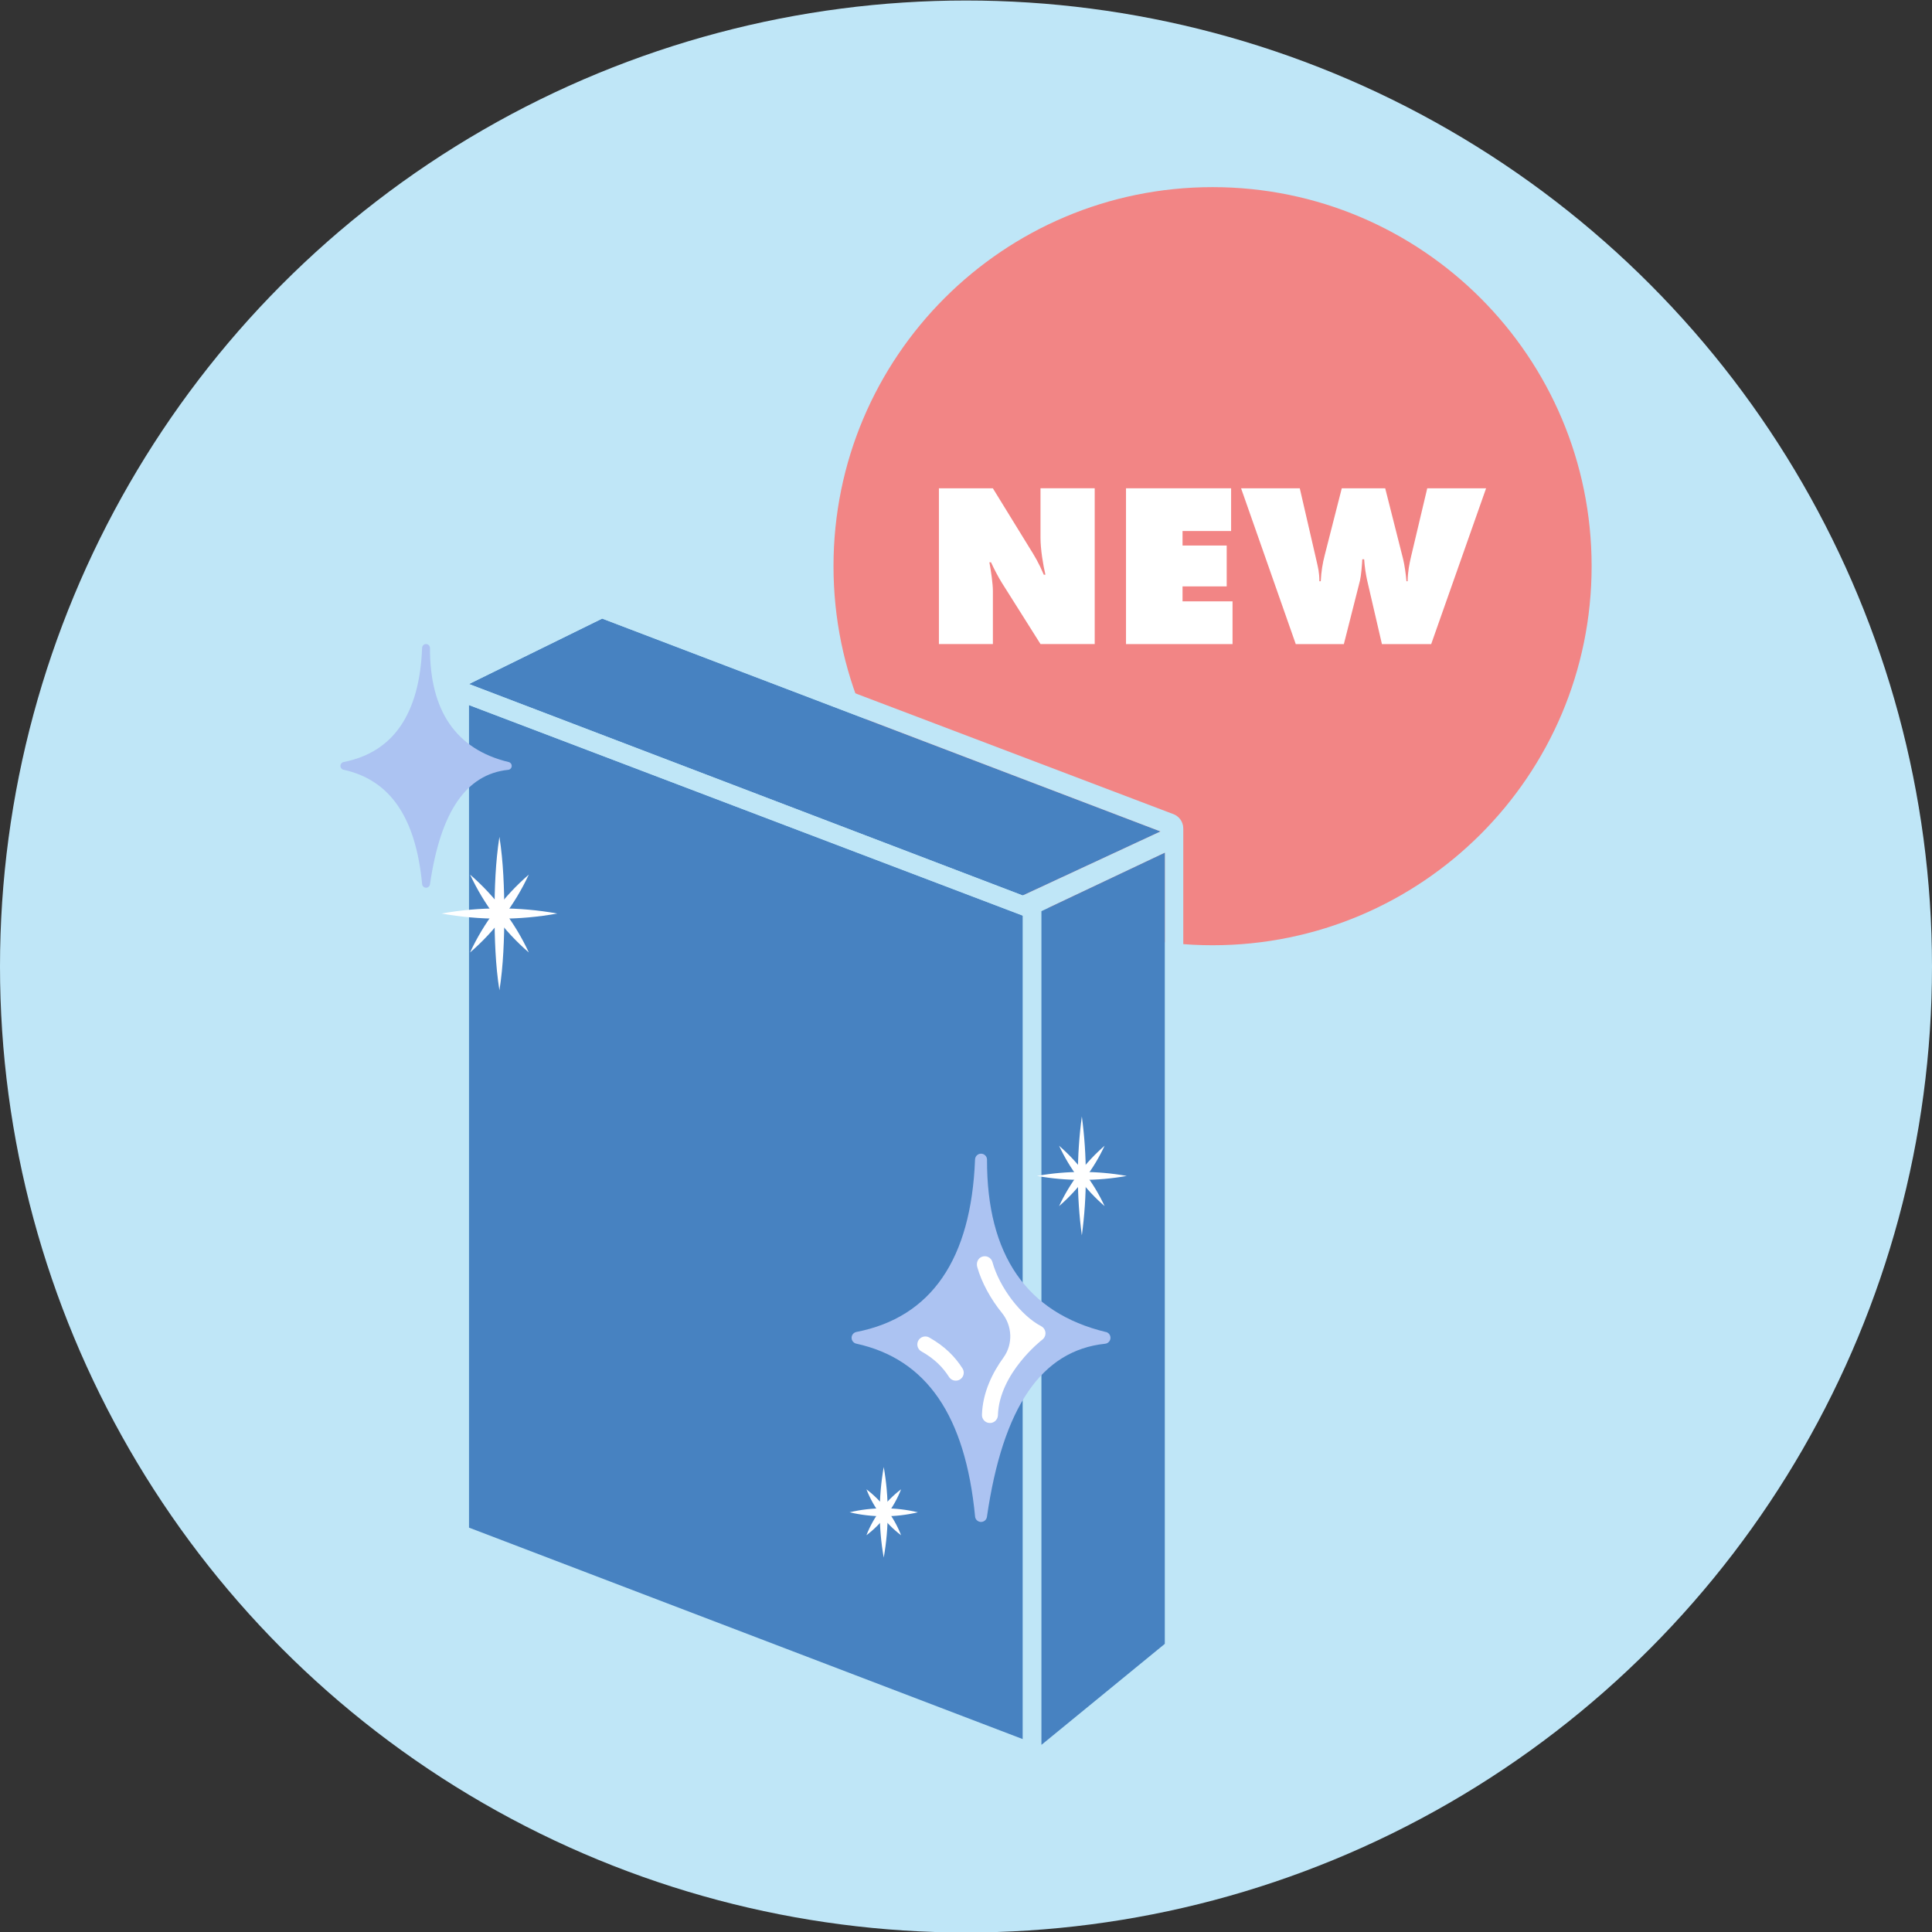 <?xml version="1.0" encoding="UTF-8"?>
<svg id="_背景" data-name="背景" xmlns="http://www.w3.org/2000/svg" viewBox="0 0 500 500">
  <rect x="0" y="0" width="500" height="500" fill="#333333" stroke="none"/>
  <defs>
    <style>
      .cls-1 {
        fill: #bfe6f7;
      }

      .cls-2 {
        fill: #fff;
      }

      .cls-3 {
        fill: #acc3f2;
      }

      .cls-4 {
        fill: none;
        stroke: #fff;
        stroke-linecap: round;
        stroke-linejoin: round;
        stroke-width: 4.13px;
      }

      .cls-5 {
        fill: #f28585;
      }

      .cls-6 {
        fill: #4782c1;
      }
    </style>
  </defs>
  <circle class="cls-1" cx="250" cy="250.13" r="250"/>
  <g>
    <g>
      <path class="cls-5" d="M313.81,48.43c-54.18,0-98.1,43.92-98.1,98.1s43.92,98.1,98.1,98.1,98.1-43.92,98.1-98.1-43.92-98.1-98.1-98.1Z"/>
      <g>
        <path class="cls-2" d="M242.99,166.69v-40.32h13.96l9.37,15.23c1.51,2.42,2.48,3.99,3.81,7.13h.42c-.6-2.54-1.27-6.59-1.27-9.55v-12.82h14.03v40.32h-14.03l-10.03-15.9c-.91-1.45-2-3.57-2.78-5.26h-.42c.42,2.18.91,5.62.91,7.44v13.72h-13.96Z"/>
        <path class="cls-2" d="M291.41,166.69v-40.32h27.2v11.06h-12.57v3.75h11.43v10.58h-11.43v3.87h12.94v11.06h-27.57Z"/>
        <path class="cls-2" d="M321.21,126.37h15.17l4.41,19.1c.3,1.39.66,2.6.66,4.96h.36c.12-2.54.48-4.65,1.03-6.77l4.41-17.29h11.24l4.65,18.38c.36,1.45.73,4.11.85,5.68h.3c.06-2.6.42-4.35.91-6.47l4.17-17.59h15.23l-14.21,40.32h-12.75l-3.81-16.44c-.36-1.63-.66-3.51-.79-5.5h-.48c-.06,1.33-.3,4.23-.6,5.5l-4.17,16.44h-12.45l-14.15-40.32Z"/>
      </g>
      <polygon class="cls-6" points="264.69 236.95 264.69 450.08 121.38 395.35 121.38 182.47 264.69 236.95"/>
      <polygon class="cls-6" points="300.35 215.18 264.69 231.75 121.38 177.03 155.84 160.09 300.35 215.18"/>
      <path class="cls-1" d="M264.69,231.75l-143.31-54.73,34.46-16.93,144.51,55.09-35.66,16.57ZM301.45,415.3l-31.94,36.27v-215.76l31.94-15.11v194.6ZM264.69,236.95h.06v213.13l4.77,1.49,31.94-36.27,4.77-5.4v-195.5c0-1.75-1.14-3.29-2.82-3.8l-146.03-55.47c-.5-.16-1.02-.23-1.53-.23-.79,0-1.58.18-2.3.54l-34.46,16.93c-1.91.94-3.06,2.95-2.89,5.07.16,2.12,1.61,3.93,3.65,4.56l1.53.48,143.31,54.49Z"/>
      <polygon class="cls-6" points="301.45 220.7 301.45 425.43 269.52 451.57 269.52 235.81 301.45 220.7"/>
    </g>
    <g>
      <path class="cls-3" d="M286.21,344.73c-20.49-4.95-30.84-19.95-30.77-44.61,0-.84-.67-1.53-1.52-1.55-.01,0-.02,0-.03,0-.83,0-1.51.66-1.55,1.49-.99,25.84-11.32,40.87-30.7,44.65-.72.14-1.24.77-1.25,1.5,0,.73.5,1.37,1.22,1.53,18.18,3.97,28.23,18.61,30.74,44.74.07.78.72,1.38,1.5,1.4.01,0,.03,0,.04,0,.77,0,1.42-.56,1.53-1.33,4.12-28.41,14.13-43.06,30.59-44.79.75-.08,1.33-.69,1.38-1.44.05-.75-.45-1.43-1.18-1.61Z"/>
      <path class="cls-2" d="M256.2,368.27s-.04,0-.07,0c-1.14-.03-2.03-.97-2-2.11.18-5.83,2.75-10.94,5.57-14.83,2.51-3.47,2.3-8.22-.4-11.55-2.88-3.55-5.23-7.79-6.39-11.88-.29-1.02.11-2.16,1.08-2.6,1.19-.54,2.52.12,2.85,1.32,1.82,6.57,7.36,13.86,12.62,16.6.63.33,1.04.95,1.1,1.66.06.7-.25,1.39-.81,1.82-.11.08-11.14,8.61-11.49,19.57-.04,1.12-.95,2-2.06,2Z"/>
      <path class="cls-4" d="M239.47,347.94c3.76,2.11,6.16,4.61,7.88,7.31"/>
    </g>
    <path class="cls-3" d="M131.64,197.22c-13.56-3.27-20.41-13.2-20.36-29.51,0-.56-.44-1.02-1-1.03,0,0-.01,0-.02,0-.55,0-1,.43-1.02.99-.65,17.1-7.49,27.04-20.31,29.54-.48.09-.82.51-.83.99,0,.49.33.91.81,1.01,12.03,2.63,18.68,12.31,20.34,29.6.05.52.48.91.99.93,0,0,.02,0,.03,0,.51,0,.94-.37,1.01-.88,2.73-18.79,9.35-28.49,20.24-29.63.5-.05.88-.45.91-.95.03-.5-.3-.95-.78-1.06Z"/>
    <g>
      <path class="cls-2" d="M274.09,296.52c4.97,4.31,9.01,9.65,11.78,15.62-4.98-4.3-9-9.66-11.78-15.62h0Z"/>
      <path class="cls-2" d="M285.87,296.52c-2.78,5.96-6.81,11.32-11.78,15.62,2.77-5.97,6.81-11.31,11.78-15.62h0Z"/>
      <path class="cls-2" d="M268.37,304.33c7.67-1.37,15.56-1.38,23.23,0-7.67,1.38-15.56,1.37-23.23,0h0Z"/>
      <path class="cls-2" d="M279.98,288.93c1.37,10.21,1.38,20.59,0,30.79-1.38-10.21-1.37-20.59,0-30.79h0Z"/>
    </g>
    <g>
      <path class="cls-2" d="M121.66,226.35c6.41,5.56,11.62,12.45,15.2,20.15-6.42-5.55-11.61-12.46-15.2-20.15h0Z"/>
      <path class="cls-2" d="M136.85,226.35c-3.58,7.69-8.78,14.6-15.2,20.15,3.57-7.7,8.79-14.59,15.2-20.15h0Z"/>
      <path class="cls-2" d="M114.27,236.42c9.89-1.77,20.07-1.78,29.96,0-9.89,1.79-20.07,1.77-29.96,0h0Z"/>
      <path class="cls-2" d="M129.25,216.57c1.03,6.59,1.23,13.21,1.29,19.86-.06,6.57-.25,13.36-1.29,19.86-1.04-6.5-1.23-13.29-1.29-19.86.05-6.64.26-13.26,1.29-19.86h0Z"/>
    </g>
    <g>
      <path class="cls-2" d="M224.23,385.43c4.01,3.04,7.15,7.19,8.97,11.89-4.02-3.04-7.14-7.19-8.97-11.89h0Z"/>
      <path class="cls-2" d="M233.2,385.43c-1.83,4.7-4.95,8.85-8.97,11.89,1.82-4.7,4.95-8.84,8.97-11.89h0Z"/>
      <path class="cls-2" d="M219.87,391.38c5.8-1.37,11.89-1.38,17.68,0-5.8,1.38-11.89,1.37-17.68,0h0Z"/>
      <path class="cls-2" d="M228.71,379.66c1.37,7.74,1.38,15.7,0,23.44-1.38-7.74-1.37-15.7,0-23.44h0Z"/>
    </g>
  </g>
</svg>